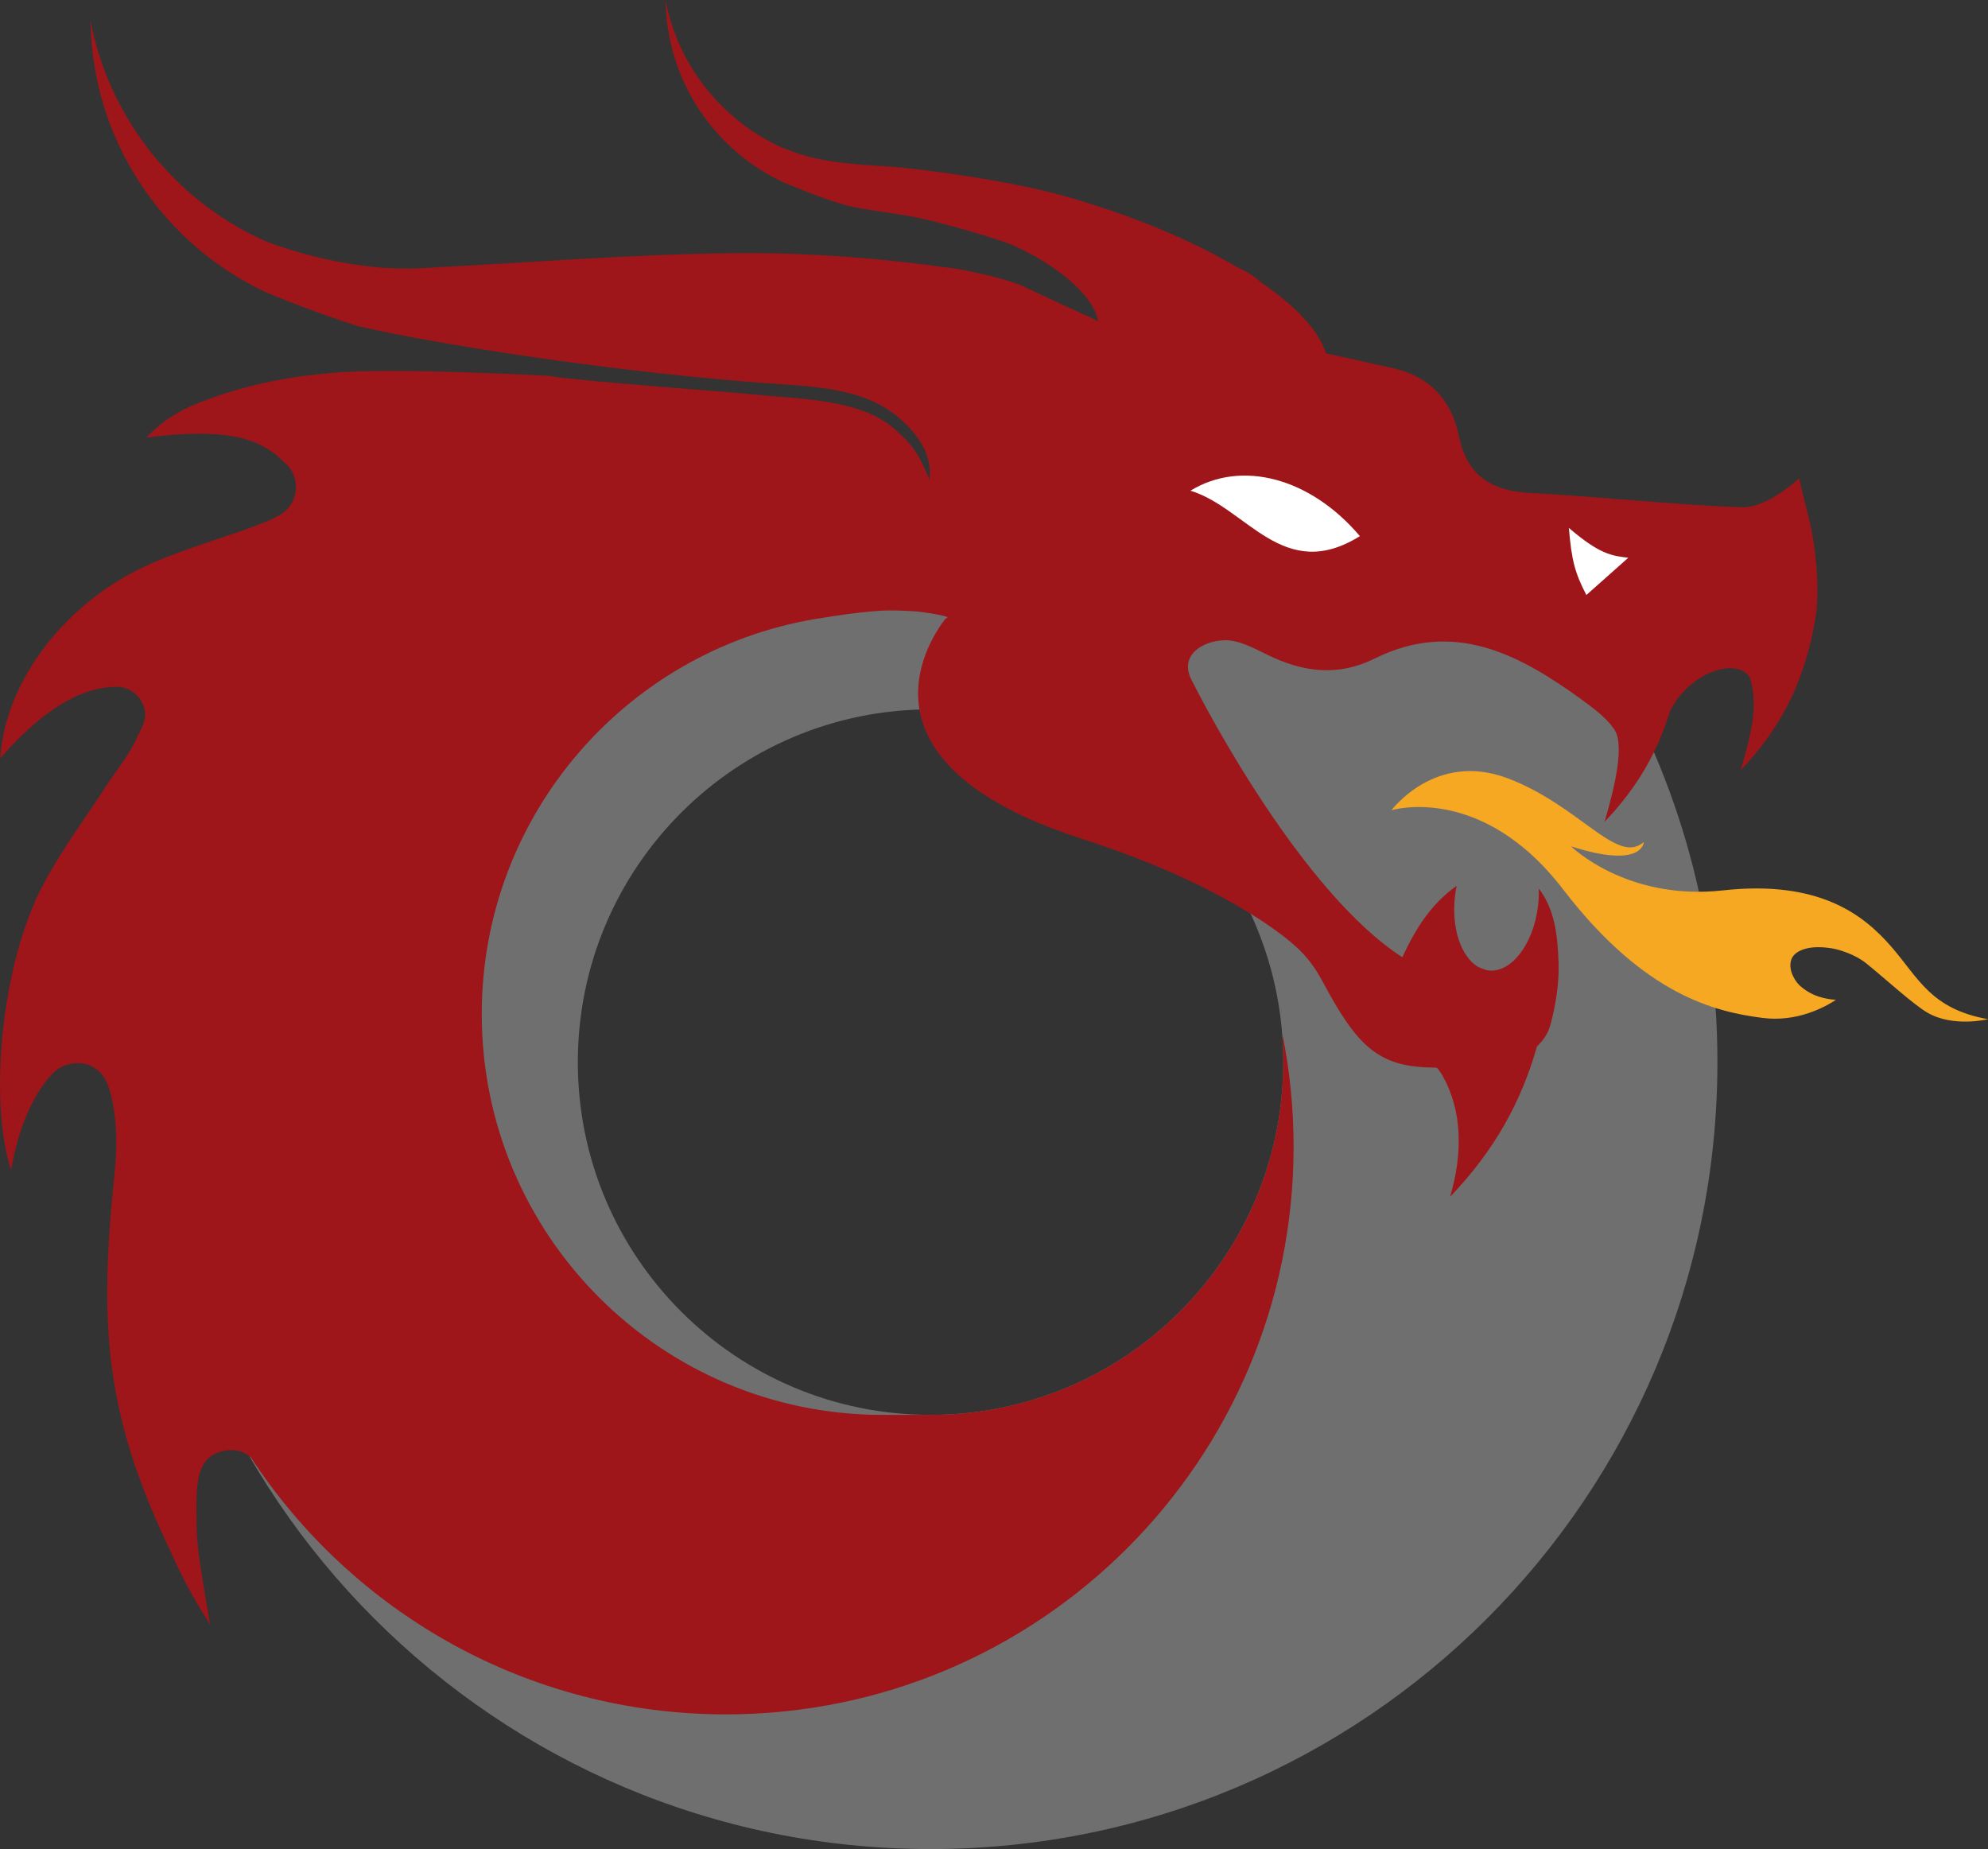 <?xml version="1.0" encoding="UTF-8"?>
<svg id="Capa_2" data-name="Capa 2" xmlns="http://www.w3.org/2000/svg" viewBox="0 0 372.43 346.36">
  <rect x="0" y="0" width="372.43" height="346.36" fill="#333333" stroke="none"/>
  <defs>
    <style>
      .cls-1 {
        fill: #fff;
      }

      .cls-1, .cls-2, .cls-3, .cls-4 {
        stroke-width: 0px;
      }

      .cls-2 {
        fill: #706f6f;
      }

      .cls-3 {
        fill: #f7a823;
      }

      .cls-4 {
        fill: #9e151a;
      }
    </style>
  </defs>
  <g id="logo_final" data-name="logo final">
    <path class="cls-2" d="m299.53,121.14l-210.36-42.49c-37.66,26.7-62.23,70.64-62.23,120.32,0,81.41,65.99,147.4,147.4,147.4s147.4-65.99,147.4-147.4c0-28.57-8.14-55.24-22.21-77.82Zm-125.2,143.9c-36.5,0-66.08-29.59-66.08-66.08s29.59-66.08,66.08-66.08,66.08,29.58,66.08,66.08-29.59,66.08-66.08,66.08Z"/>
    <path class="cls-4" d="m340.28,106.07c-.6-7.3-1.69-9.58-3.23-16.49-3.33,3.05-7.56,5.57-10.84,5.45-13.27-.52-26.5-2-39.77-2.7-7.26-.39-11.7-3.49-13.13-10.66-1.37-6.83-5.63-11.18-12.19-12.66-4.21-.96-8.42-1.88-12.63-2.8-.05-.08-.11-.17-.17-.25-1.32-4.09-5.6-8.62-12.03-13.03-1.34-1.22-2.89-2.17-4.6-2.92-8.56-5.05-19.79-9.78-32.45-13.33-9.64-2.7-26.13-5.09-33.53-5.54-7.41-.45-13.32-.93-19.12-3.51v.06c-11.21-5.04-19.55-15.3-21.9-27.69.18,15.07,9.09,28.03,21.9,34.08,0,0,6.77,2.91,11.64,4.3,3.63.98,10.49,1.65,14.15,2.51,2.07.35,13.85,3.54,17.38,5.06,9.3,4.19,15.13,9.87,15.93,14.04,0,.01,0,.08,0,.1-.06.07-.49-.15-1.23-.56-2.51-1.07-8.41-3.84-13.37-6.18-2.5-.88-5.23-1.67-8.14-2.25-1.39-.33-2.8-.62-4.26-.82-13.55-1.91-27.35-3-41.03-2.86-19.66.2-39.31,1.84-58.96,2.82-14.85.75-29.1-5.12-29.1-5.12C32.9,37.61,20.46,22.3,16.95,3.82c.27,22.47,13.55,41.81,32.66,50.84,0,0,8.75,3.7,17.38,6.41,8.87,2.16,40.83,7.92,75.16,10.61,9.42.73,19.45.64,26.43,6.73,4.19,3.65,6.06,7.5,5.55,11.45-2.07-5-3.19-6.57-6.59-9.54-6.24-5.44-16.82-5.5-25.18-6.33-7.1-.71-33.47-2.55-39.71-3.59-.18-.03-29.61-1.61-40.62-.53-7.48.61-14.91,2.05-22.11,4.59-4.86,1.7-8.72,3.52-12.49,7.5,14.08-1.75,20.93-.28,25.65,4.48.63.48,1.16,1.09,1.56,1.78.01.01.01.02.02.03.5.88.79,1.9.79,2.99,0,1.78-.77,3.38-2,4.48,0,.02-.02.03-.03.02-.46.42-.98.76-1.55,1.01-.57.33-1.15.63-1.75.87-7.06,2.82-14.41,4.76-21.4,7.76C12.12,112.5.91,127.79.04,142.07c10.34-11.95,17.86-13.42,21.8-13.41,2.96,0,5.36,2.4,5.36,5.36,0,1.27-1.27,3.58-1.31,3.67-1.58,3.64-4.08,6.56-6.18,9.8-3.91,6.05-8.21,11.75-11.64,18.24-7.84,14.83-10.24,40.48-5.99,53.47,1.82-10.88,6.07-16.64,8.34-18.62,2.34-2.04,8.21-2.65,10.04,3.39,1.49,4.9,1.54,10.61,1.02,15.65-2.83,27.24-2.11,43.96,9.38,68.66,2.59,5.57,4.14,9.28,8.5,16-1.27-7.63-2.53-13.94-2.54-18.9,0-6.79-.59-12.98,5.89-13.72,1.69-.2,3.1.33,4.28,1.34,18.98,28.98,51.75,48.14,89,48.14,58.74,0,106.35-47.61,106.35-106.35,0-7.12-.7-14.08-2.04-20.81-.01.21-.02.41-.04.61.1,1.44.15,2.9.15,4.37,0,36.5-29.58,66.08-66.08,66.08h-9c-41.46,0-75.08-33.61-75.08-75.08,0-37.77,27.89-69.01,64.2-74.28,0,0,7.93-1.33,12.22-1.33,1.75,0,3.47.08,5.19.19,0,0,4.23.52,5.7,1.06-.15.11-.31.23-.46.34-2.21,2.78-19.53,26.66,25.5,41.16,25.92,8.34,37.57,17.85,40.12,20.17,2.38,2.16,3.81,4.26,5.13,6.73,6.49,12.16,10.5,15.97,20.97,15.98.56.02.48.19.82.6.2.28.41.59.63.96,3.69,6.58,3.78,14.52,1.39,22.65,8.44-8.82,13.35-17.91,16.24-28.06h-.01s.01-.04.02-.06c.95-.96,1.93-2.12,2.45-3.8.43-1.38,1.81-6.75,1.62-12.04-.2-5.3-.74-9.84-3.68-13.77-.01.08-.02.15-.02.23.02.96-.02,1.95-.14,2.96-.85,7.21-5.02,12.64-9.32,12.14-.65-.08-1.96-.69-2.01-.73-3.11-1.91-4.94-7.24-4.23-13.24.08-.65.19-1.28.32-1.89-4.9,3.45-7.76,8.16-10.19,13.38-18.76-12.11-36.94-46.79-39.57-52.12-2.18-4.45,2.13-7.19,6.34-7.26,2.63-.04,5.42,1.49,7.94,2.72,6.64,3.25,13.18,4.15,20.11.71,14.78-7.33,26.97-.86,38.69,7.62,2.48,1.79,4.27,3.25,5.47,4.68.09.13.56.72.67.9,2.12,2.83.07,11.14-1.76,17.38,6.25-6.53,9.99-13.26,12.24-20.73,3.69-7.37,12.58-10.2,14.98-6.28,1.72,5.49.07,11.15-1.76,17.39,8.44-8.82,12.3-18,14.1-28.85.11-.66.56-3.95.12-9.39Z"/>
    <path class="cls-3" d="m354.35,177.38c-5.17-5.98-13.5-12.58-31.58-10.59-18.08,2-28.44-8.25-28.44-8.25,13.52,4.34,13.61-.81,13.61-.81-5,4.41-11.96-6.82-25.5-11.94-13.54-5.12-21.75,5.98-21.75,5.98,0,0,16.8-5.16,32.14,14.83,15.34,20,28.76,22.96,37.31,24.07,6.46.85,11.64-1.96,13.8-3.38-.76-.05-1.18-.12-1.72-.22-2.2-.43-3.58-1.22-4.78-2.21-.98-.75-2.49-2.97-1.9-4.99.57-1.92,3.44-2.77,6.85-2.33.99.09,1.97.33,2.95.68,1.69.56,3.16,1.35,4.3,2.25,3.53,2.85,8.84,7.73,11.49,9.25,4.83,2.78,11.3,1.2,11.3,1.2-10.7-1.94-12.92-7.57-18.08-13.55Z"/>
    <path class="cls-1" d="m223.02,91.92c9.6-5.89,22.53-2.37,31.74,8.51-14.37,8.96-21.16-5.29-31.74-8.51Zm74.17,19.54c-2.11-4.09-2.76-6.36-3.28-12.57,5.72,4.91,8,5.23,11.13,5.59-3.03,2.7-5.04,4.48-7.85,6.98Z"/>
  </g>
</svg>
